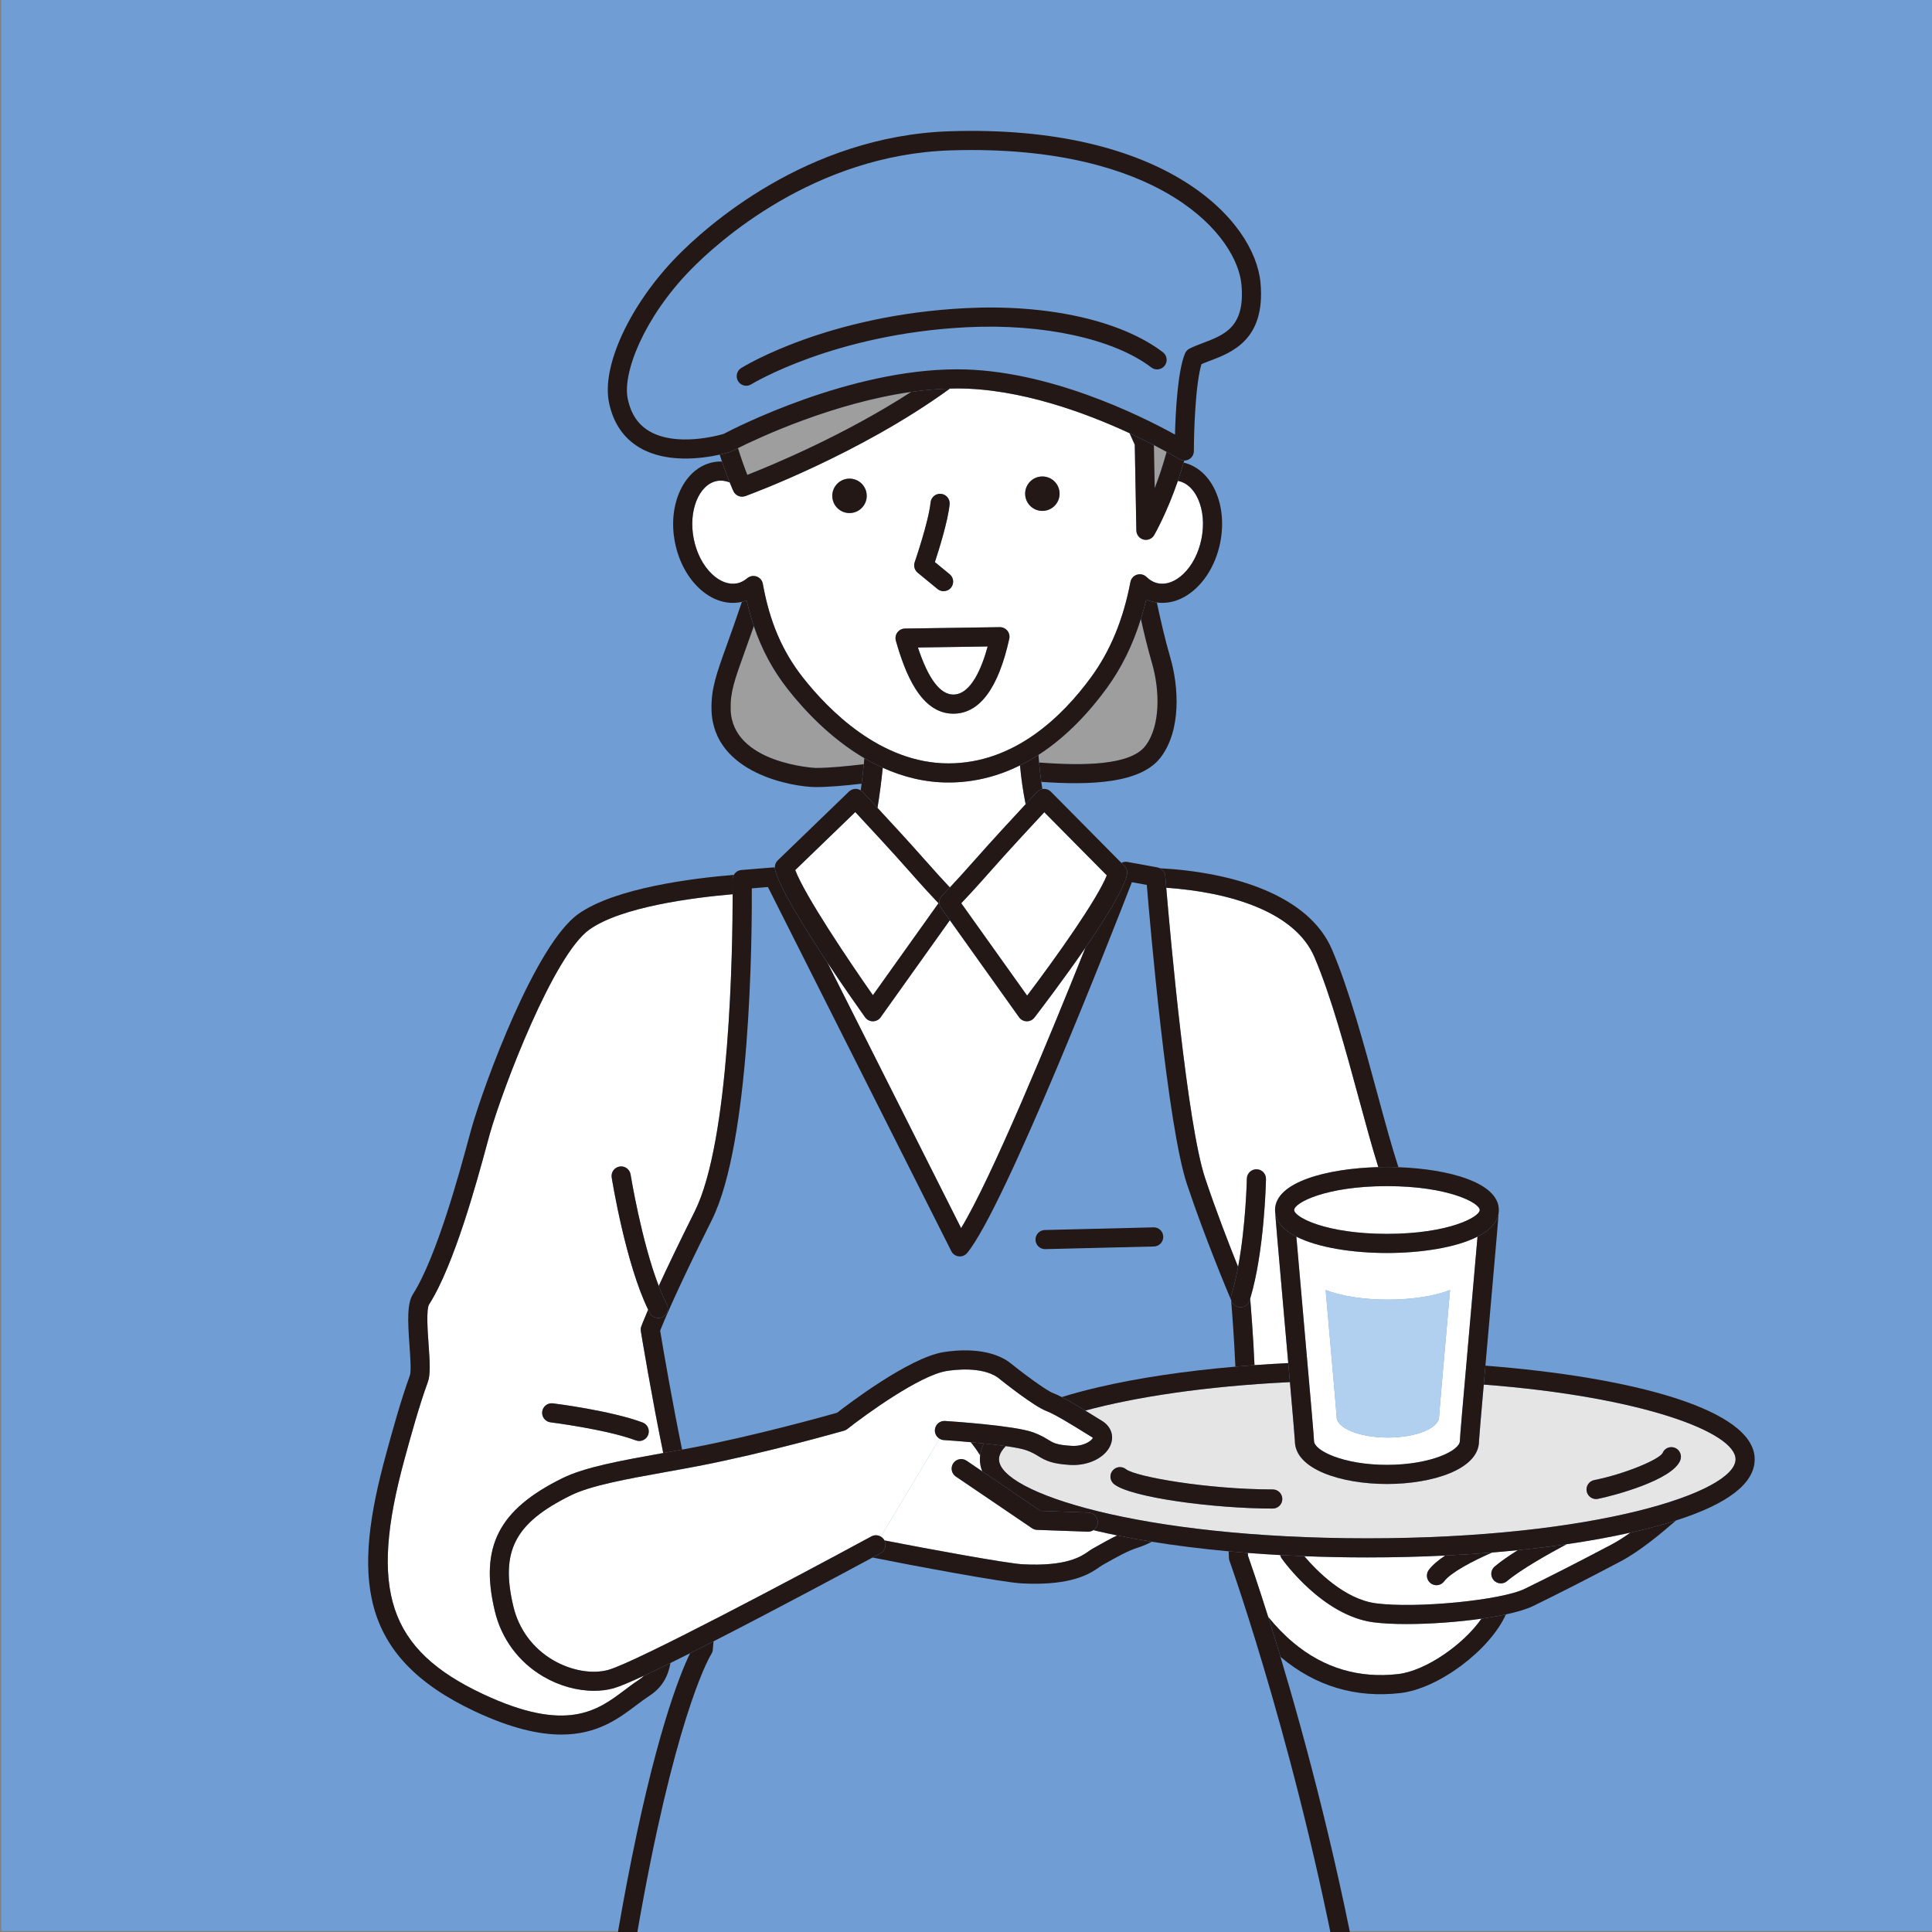 <?xml version="1.0" encoding="UTF-8"?>
<svg id="_レイヤー_1" data-name="レイヤー_1" xmlns="http://www.w3.org/2000/svg" width="640" height="640" baseProfile="tiny" version="1.2" viewBox="0 0 640 640">
  <rect x="0" y="0" width="640" height="640" fill="#808080" stroke="none"/>
  <!-- Generator: Adobe Illustrator 29.4.0, SVG Export Plug-In . SVG Version: 2.1.0 Build 152)  -->
  <rect x=".385" y="-.308" width="640" height="640" fill="#709ed4"/>
  <g>
    <path d="M379.437,247.07c5.077-6.639,4.752-18.538,2.179-27.385-1.407-4.835-2.641-9.94-3.69-14.636-2.68,8.625-6.415,16.216-11.336,22.966-5.518,7.567-13.054,15.906-22.584,22.059.059.835.124,1.674.199,2.516,14.776,1.126,30.275.962,35.233-5.52Z" fill="#9e9e9f"/>
    <path d="M260.986,228.342c-4.947-6.293-8.635-13.124-11.269-20.942-1.121,3.221-2.113,5.978-2.968,8.352-3.428,9.523-4.848,13.465-4.713,19.198.421,17.99,27.876,19.439,28.153,19.439,4.549,0,10.156-.553,15.949-1.244.065-.666.128-1.329.187-1.987-11.339-6.656-20.035-16.071-25.338-22.817Z" fill="#9e9e9f"/>
    <path d="M379.705,198.61c-.525,2.217-1.13,4.35-1.78,6.439,1.049,4.696,2.283,9.801,3.69,14.636,2.573,8.847,2.898,20.746-2.179,27.385-4.957,6.482-20.456,6.646-35.233,5.52.188,2.124.429,4.268.731,6.412,16.29,1.153,32.939.545,39.537-8.082,6.86-8.971,6.027-23.386,3.229-33.005-1.777-6.109-3.285-12.722-4.48-18.33-.282-.038-.563-.083-.844-.139-.92-.183-1.812-.462-2.672-.836Z" fill="#231815"/>
    <path d="M286.137,253.146c-5.793.691-11.4,1.244-15.949,1.244-.277,0-27.732-1.449-28.153-19.439-.134-5.733,1.285-9.675,4.713-19.198.855-2.375,1.848-5.132,2.968-8.352-.912-2.708-1.703-5.529-2.369-8.494-.52.192-1.05.34-1.586.462-1.972,5.891-3.643,10.533-4.977,14.237-3.494,9.707-5.248,14.579-5.086,21.494.498,21.279,27.331,25.628,34.489,25.628,4.47,0,9.756-.485,15.224-1.116.277-2.18.517-4.341.725-6.466Z" fill="#231815"/>
    <path d="M339.756,266.395c-.875-4.273-1.477-8.603-1.87-12.845-6.995,3.468-14.893,5.667-23.7,5.667-7.904,0-15.195-1.909-21.761-4.883-.436,4.32-1.007,8.786-1.745,13.275,4.406,4.75,10.835,11.731,15.279,16.781,3.853,4.379,6.785,7.559,8.696,9.587,1.911-2.029,4.843-5.208,8.697-9.587,4.839-5.499,12.034-13.291,16.405-17.994Z" fill="#fff"/>
    <path d="M290.68,267.609c.738-4.489,1.309-8.955,1.745-13.275-2.111-.956-4.144-2.026-6.101-3.175-.059.658-.122,1.321-.187,1.987-.208,2.125-.448,4.286-.725,6.466-.093.733-.189,1.467-.291,2.204.228.143.446.305.633.505.05.054,2.062,2.201,4.925,5.288Z" fill="#231815"/>
    <path d="M344.204,252.59c-.074-.843-.14-1.682-.199-2.516-1.954,1.261-3.997,2.424-6.119,3.476.393,4.242.995,8.572,1.87,12.845,2.251-2.423,3.755-4.028,3.798-4.074.466-.497,1.08-.819,1.742-.941-.129-.792-.249-1.585-.361-2.378-.302-2.143-.543-4.288-.731-6.412Z" fill="#231815"/>
    <path d="M425.676,439.365c-2.294-25.996-3.299-37.498-3.299-38.539,0-9.266,17.222-13.752,34.206-14.203-2.03-6.436-4.174-14.331-6.431-22.652-4.322-15.938-9.222-34.001-14.72-46.895-6.38-14.959-27.718-21.513-49.098-22.998,1.366,16.179,6.917,78.375,12.889,96.231,3.672,10.98,7.94,21.974,10.913,29.358,2.573-13.728,2.897-29.031,2.901-29.221.032-1.729,1.444-3.109,3.167-3.109.021,0,.04,0,.061,0,1.75.032,3.142,1.478,3.108,3.228-.018.981-.506,23.912-5.238,39.653.252,2.942,1.003,12.163,1.436,21.996,3.67-.266,7.401-.49,11.177-.676-.353-4.009-.718-8.153-1.072-12.172Z" fill="#fff"/>
    <path d="M420.11,535.631c2.576,3.157,5.35,6.037,8.348,8.544,10.027,8.389,21.709,11.881,34.704,10.38,9.038-1.043,21.555-9.685,27.596-18.344-7.985,1.135-17.085,1.775-24.831,1.775-4.161,0-7.93-.185-10.925-.575-16.873-2.2-29.876-20.372-30.421-21.145-.235-.333-.404-.71-.497-1.107-.002-.008-.003-.015-.004-.023-3.62-.198-7.19-.435-10.708-.706.012.315.023.62.035.905.647,1.836,3.149,9.019,6.702,20.296Z" fill="#fff"/>
    <path d="M212.436,439.386c.058-.159.664-1.813,2.273-5.541-7.42-15.178-11.886-42.597-12.077-43.783-.277-1.729.898-3.354,2.626-3.632,1.734-.273,3.354.898,3.632,2.626.04.25,3.594,22.074,9.326,36.945,2.694-5.862,6.53-13.914,11.919-24.694,11.67-23.339,12.56-87.03,12.571-105.081-13.311,1.15-36.772,4.177-47.408,11.666-11.866,8.354-28.635,52.317-33.007,67.616-.236.827-.57,2.062-.991,3.616-3.227,11.919-10.782,39.83-19.131,52.948-1.027,1.614-.509,8.85-.199,13.173.442,6.186.667,10.104-.252,12.603-2.9,7.883-6.012,19.289-7.508,24.771l-.221.809c-11.866,43.404-5.322,63.016,25.933,77.719,27.884,13.115,38.05,5.456,47.019-1.304,1.562-1.177,3.037-2.289,4.59-3.295.724-.469,1.327-.957,1.844-1.477-4.595,2.135-8.145,3.637-10.076,4.181-2.036.574-4.24.854-6.524.854-5.542,0-11.562-1.646-16.82-4.735-8.157-4.79-13.857-12.504-16.052-21.719-5.052-21.218,1.232-33.551,22.413-43.987,7.432-3.662,19.244-5.786,32.92-8.247.156-.028.317-.058.474-.086-3.84-18.635-7.189-38.937-7.421-40.353-.088-.535-.037-1.083.147-1.593ZM214.722,475.283c-.474,1.276-1.685,2.066-2.971,2.066-.367,0-.739-.064-1.103-.199-9.916-3.683-28.097-5.962-28.279-5.985-1.737-.215-2.971-1.797-2.756-3.534s1.801-2.976,3.534-2.755c.775.096,19.105,2.395,29.708,6.333,1.641.609,2.477,2.434,1.867,4.074Z" fill="#fff"/>
    <path d="M340.162,338.316c-.02,0-.039,0-.059,0-1.004-.019-1.939-.511-2.521-1.328l-22.927-32.157-22.927,32.157c-.594.834-1.555,1.329-2.579,1.329h0c-1.023,0-1.984-.494-2.579-1.327-1.226-1.717-6.637-9.333-12.535-18.224l44.345,88.062c10.073-16.582,29.263-63.079,41.192-92.894-7.433,10.805-15.362,21.154-16.899,23.149-.601.779-1.528,1.234-2.51,1.234Z" fill="#fff"/>
    <path d="M386.015,290.207c.008.102.119,1.493.32,3.872,21.38,1.484,42.718,8.039,49.098,22.998,5.498,12.894,10.397,30.957,14.72,46.895,2.257,8.321,4.401,16.216,6.431,22.652.955-.025,1.91-.041,2.86-.041,1.264,0,2.534.025,3.804.07-2.165-6.603-4.503-15.219-6.978-24.34-4.376-16.136-9.337-34.424-15.007-47.722-7.734-18.135-32.828-25.668-57.025-26.974.99.482,1.687,1.452,1.777,2.591Z" fill="#231815"/>
    <path d="M490.758,536.211c-6.042,8.659-18.558,17.302-27.596,18.344-12.995,1.501-24.677-1.991-34.704-10.38-2.998-2.508-5.772-5.388-8.348-8.544,1.237,3.927,2.602,8.347,4.061,13.215.072.061.142.125.214.185,11.415,9.551,24.707,13.528,39.504,11.821,12.662-1.462,29.642-14.208,34.957-26.056-2.474.532-5.208,1.006-8.088,1.415Z" fill="#231815"/>
    <path d="M213.374,555.07c-.518.52-1.12,1.008-1.844,1.477-1.553,1.006-3.028,2.118-4.59,3.295-8.969,6.76-19.134,14.419-47.019,1.304-31.255-14.703-37.799-34.314-25.933-77.719l.221-.809c1.496-5.481,4.607-16.888,7.508-24.771.919-2.498.694-6.417.252-12.603-.31-4.323-.828-11.559.199-13.173,8.349-13.118,15.904-41.029,19.131-52.948.421-1.555.755-2.789.991-3.616,4.372-15.299,21.141-59.261,33.007-67.616,10.637-7.489,34.098-10.516,47.408-11.666.002-2.969-.02-4.705-.022-4.822-.008-.577.147-1.118.412-1.59-13.712,1.126-39.261,4.315-51.447,12.895-14.296,10.066-31.227,56.268-35.452,71.057-.242.847-.584,2.109-1.015,3.702-2.88,10.638-10.53,38.897-18.359,51.201-2.002,3.145-1.765,8.784-1.175,17.027.261,3.637.617,8.617.122,9.962-2.995,8.14-6.155,19.724-7.674,25.29l-.22.807c-10.941,40.021-9.646,66.78,29.348,85.124,12.018,5.653,21.31,7.718,28.731,7.718,11.934,0,19.027-5.343,24.8-9.694,1.47-1.107,2.858-2.153,4.223-3.038,4.537-2.94,6.344-6.684,7.136-10.989-3.185,1.565-6.13,2.981-8.739,4.193Z" fill="#231815"/>
    <path d="M407.279,517.018c-.107-.301-.17-.615-.184-.935-.008-.178-.041-.965-.082-2.19-8.949-.821-17.486-1.882-25.469-3.173-1.272.693-2.766,1.351-4.551,1.927-3.527,1.139-6.881,3.034-11.957,5.902-.236.134-.498.325-.811.546-2.647,1.86-7.887,5.543-21.393,5.543-1.397,0-2.883-.04-4.463-.125-6.361-.341-36.658-6.009-49.335-8.564-7.969,4.298-31.871,17.135-52.666,27.763-.123,1.61-.228,2.642-.249,2.843-.054.511-.23,1.001-.515,1.428-.092.142-10.396,16.543-22.241,79.677-3.221,17.168-6.758,38.952-10.329,66.241h247.215c-1.438-9.272-2.934-18.402-4.492-27.326-14.265-81.696-38.238-148.889-38.479-149.558Z" fill="#709ed4"/>
    <path d="M409.236,452.72c-.374-8.508-.994-17.04-1.424-22.053-1.308-3.086-8.709-20.734-14.601-38.348-6.479-19.373-12.181-85.383-13.318-99.18l-4.942-.899c-6.434,16.58-42.015,107.497-54.54,122.805-.679.831-1.732,1.262-2.799,1.144-1.066-.118-2.001-.767-2.484-1.725l-60.741-120.622-5.34.435c.078,15.364-.324,84.024-13.244,109.863-11.683,23.366-16.042,33.921-17.122,36.658,1.471,8.887,4.309,25.013,7.268,39.396,1.276-.235,2.551-.47,3.834-.715,20.408-3.904,43.542-10.362,47.503-11.482,3.534-2.751,23.805-18.209,35.202-20.079,4.125-.678,14.484-1.726,21.569,3.123.067.046.133.095.197.146,4.333,3.487,12.146,9.374,14.668,10.328.807.305,1.757.745,2.81,1.284,3.632-1.129,7.616-2.205,11.97-3.226,13.133-3.079,28.64-5.391,45.533-6.853ZM346.113,407.455l35.984-.878c1.736-.088,3.202,1.341,3.245,3.091s-1.341,3.202-3.091,3.245l-35.984.878c-.026,0-.053,0-.079,0-1.714,0-3.124-1.368-3.166-3.092-.043-1.75,1.341-3.202,3.091-3.245Z" fill="#709ed4"/>
    <path d="M242.705,296.226c-.011,18.05-.901,81.741-12.571,105.081-5.39,10.78-9.226,18.832-11.919,24.694.837,2.172,1.72,4.198,2.646,5.985.806,1.554.199,3.466-1.355,4.271-.466.241-.965.356-1.456.356-1.146,0-2.252-.624-2.816-1.712-.178-.343-.352-.7-.526-1.057-1.608,3.728-2.215,5.382-2.273,5.541-.185.51-.235,1.058-.147,1.593.233,1.416,3.582,21.718,7.421,40.353,2.057-.37,4.142-.75,6.24-1.137-2.959-14.383-5.797-30.509-7.268-39.396,1.08-2.737,5.438-13.292,17.122-36.658,12.919-25.839,13.321-94.499,13.244-109.863l5.34-.435,60.741,120.622c.483.958,1.417,1.606,2.484,1.725,1.067.118,2.12-.312,2.799-1.144,12.525-15.309,48.106-106.226,54.54-122.805l4.942.899c1.138,13.797,6.84,79.807,13.318,99.18,5.892,17.613,13.293,35.262,14.601,38.348.43,5.013,1.05,13.545,1.424,22.053,2.092-.181,4.202-.351,6.335-.506-.433-9.833-1.185-19.054-1.436-21.996-.062.205-.121.414-.184.616-.423,1.357-1.674,2.228-3.024,2.228-.312,0-.63-.047-.943-.145-1.671-.521-2.604-2.297-2.083-3.968.89-2.857,1.626-6.025,2.236-9.282-2.973-7.383-7.241-18.378-10.913-29.358-5.972-17.856-11.523-80.052-12.889-96.231-.201-2.379-.312-3.77-.32-3.872-.09-1.139-.786-2.109-1.777-2.591-.255-.124-.525-.224-.815-.277l-9.916-1.803c-.716-.132-1.425-.004-2.033.314l1.014,1.025c.767.774,1.082,1.888.834,2.949-1.136,4.868-7.254,14.663-13.751,24.109-11.929,29.815-31.119,76.312-41.192,92.894l-44.345-88.062c-7.567-11.406-15.936-24.91-17.297-30.742-.05-.214-.059-.429-.064-.643-.221-.03-.445-.045-.673-.027l-10.405.848c-1.087.089-1.999.723-2.499,1.615-.265.472-.42,1.013-.412,1.59.002.116.024,1.852.022,4.822Z" fill="#231815"/>
    <path d="M420.11,535.631c-3.554-11.277-6.055-18.46-6.702-20.296-.012-.285-.023-.59-.035-.905-2.141-.166-4.261-.344-6.36-.537.041,1.225.075,2.012.082,2.19.014.319.076.634.184.935.24.669,24.214,67.861,38.479,149.558,1.558,8.924,3.055,18.054,4.492,27.326h6.414c-1.49-9.645-3.043-19.141-4.662-28.416-8.177-46.83-19.527-88.933-27.831-116.639-1.459-4.868-2.823-9.288-4.061-13.215Z" fill="#231815"/>
    <path d="M235.605,547.983c.285-.427.461-.917.515-1.428.021-.201.126-1.233.249-2.843-2.65,1.355-5.251,2.674-7.76,3.934-3.485,7.16-11.805,27.884-21.135,77.047-3.374,17.778-7.089,40.52-10.828,69.207h6.389c3.57-27.289,7.107-49.073,10.329-66.241,11.846-63.134,22.149-79.535,22.241-79.677Z" fill="#231815"/>
    <path d="M379.599,178.833c-.262,0-.526-.033-.789-.1-1.38-.355-2.354-1.586-2.379-3.011l-.524-28.41c-.305-.694-.891-2.011-1.723-3.812-14.417-6.681-36.262-14.819-57.126-14.819-.793,0-1.589.022-2.385.042-29.789,21.681-66.132,35.021-67.768,35.615-.356.129-.722.191-1.082.191-1.206,0-2.351-.692-2.88-1.847-.126-.275-.58-1.283-1.229-2.883-1.449-.561-2.898-.733-4.267-.459-5.97,1.189-9.469,9.954-7.64,19.139.94,4.722,3.084,8.87,6.037,11.68,2.653,2.526,5.62,3.616,8.351,3.072,1.146-.228,2.275-.801,3.357-1.705.579-.483,1.3-.736,2.031-.736.364,0,.731.062,1.084.191,1.062.386,1.837,1.309,2.035,2.42,2.23,12.491,6.445,22.349,13.265,31.023,8.354,10.626,25.727,28.454,48.218,28.454,21.843,0,37.768-15.552,47.282-28.598,6.362-8.725,10.614-19.021,12.998-31.478.218-1.141,1.043-2.071,2.15-2.424,1.104-.352,2.318-.072,3.156.733,1.18,1.132,2.473,1.845,3.842,2.117,2.733.544,5.699-.546,8.353-3.072,2.953-2.81,5.097-6.958,6.036-11.679.94-4.722.55-9.375-1.102-13.102-1.483-3.349-3.805-5.494-6.537-6.038-.06-.012-.123-.012-.183-.023-3.593,10.44-7.509,17.36-7.834,17.926-.575,1-1.634,1.59-2.748,1.59ZM334.334,211.605c-3.634,16.465-9.869,24.813-18.533,24.813-10.915,0-16.09-13.793-19.034-24.168-.269-.948-.082-1.966.507-2.757.588-.79,1.51-1.262,2.495-1.276l31.423-.463c.959-.018,1.891.415,2.503,1.166s.848,1.74.639,2.686ZM345.297,157.837c3.149,0,5.702,2.553,5.702,5.702s-2.553,5.702-5.702,5.702-5.702-2.553-5.702-5.702,2.553-5.702,5.702-5.702ZM311.74,163.595c1.741.174,3.012,1.727,2.838,3.469-.548,5.482-3.501,14.94-4.879,19.141l4.891,4.018c1.353,1.111,1.548,3.108.438,4.46-.626.763-1.535,1.158-2.451,1.158-.708,0-1.42-.236-2.009-.72l-6.578-5.403c-1.024-.841-1.417-2.23-.984-3.482.046-.134,4.636-13.489,5.267-19.801.174-1.741,1.726-3.017,3.469-2.838ZM281.409,158.553c3.149,0,5.702,2.553,5.702,5.702s-2.553,5.702-5.702,5.702-5.702-2.553-5.702-5.702,2.553-5.702,5.702-5.702Z" fill="#fff"/>
    <path d="M304.078,214.492c3.414,10.349,7.35,15.588,11.723,15.588,5.81,0,9.405-8.738,11.378-15.929l-23.102.341Z" fill="#fff"/>
    <path d="M249.716,207.4c2.634,7.818,6.322,14.649,11.269,20.942,5.303,6.745,13.999,16.16,25.338,22.817,1.957,1.149,3.99,2.219,6.101,3.175,6.566,2.974,13.857,4.883,21.761,4.883,8.807,0,16.706-2.198,23.7-5.667,2.122-1.052,4.165-2.215,6.119-3.476,9.53-6.152,17.066-14.491,22.584-22.059,4.922-6.75,8.656-14.341,11.336-22.966.649-2.09,1.255-4.223,1.78-6.439.86.374,1.752.653,2.672.836.281.056.562.101.844.139,4.545.614,9.171-1.082,13.116-4.836,3.89-3.703,6.689-9.042,7.883-15.033s.652-11.996-1.523-16.906c-2.261-5.105-6.014-8.48-10.599-9.571-.612,2.133-1.258,4.164-1.916,6.077.061.01.123.011.183.023,2.732.544,5.054,2.688,6.537,6.038,1.651,3.727,2.042,8.38,1.102,13.102-.939,4.721-3.083,8.869-6.036,11.679-2.653,2.526-5.619,3.617-8.353,3.072-1.369-.272-2.662-.985-3.842-2.117-.838-.806-2.053-1.085-3.156-.733-1.107.353-1.933,1.283-2.15,2.424-2.384,12.456-6.636,22.752-12.998,31.478-9.514,13.046-25.438,28.598-47.282,28.598-22.491,0-39.864-17.828-48.218-28.454-6.82-8.675-11.035-18.533-13.265-31.023-.198-1.112-.974-2.034-2.035-2.42-.353-.129-.72-.191-1.084-.191-.731,0-1.453.253-2.031.736-1.083.903-2.211,1.477-3.357,1.705-2.731.543-5.698-.546-8.351-3.072-2.953-2.81-5.097-6.958-6.037-11.68-1.829-9.185,1.669-17.95,7.64-19.139,1.368-.273,2.818-.102,4.267.459-.683-1.688-1.583-4.042-2.553-6.923-.988-.026-1.975.053-2.951.248-9.5,1.892-15.161,13.821-12.617,26.592,1.193,5.992,3.992,11.33,7.883,15.033,4.19,3.987,9.151,5.653,13.958,4.697.11-.022.219-.054.329-.079.536-.122,1.066-.27,1.586-.462.667,2.964,1.457,5.786,2.369,8.494Z" fill="#231815"/>
    <path d="M281.409,169.957c3.149,0,5.702-2.553,5.702-5.702s-2.553-5.702-5.702-5.702-5.702,2.553-5.702,5.702,2.553,5.702,5.702,5.702Z" fill="#231815"/>
    <path d="M345.297,169.242c3.149,0,5.702-2.553,5.702-5.702s-2.553-5.702-5.702-5.702-5.702,2.553-5.702,5.702,2.553,5.702,5.702,5.702Z" fill="#231815"/>
    <path d="M303.004,186.234c-.432,1.252-.04,2.642.984,3.482l6.578,5.403c.589.484,1.301.72,2.009.72.916,0,1.824-.395,2.451-1.158,1.111-1.352.915-3.349-.438-4.46l-4.891-4.018c1.378-4.201,4.331-13.658,4.879-19.141.174-1.742-1.097-3.294-2.838-3.469-1.743-.179-3.294,1.097-3.469,2.838-.631,6.312-5.22,19.667-5.267,19.801Z" fill="#231815"/>
    <path d="M331.192,207.754l-31.423.463c-.985.014-1.907.486-2.495,1.276-.588.791-.775,1.809-.507,2.757,2.944,10.375,8.119,24.168,19.034,24.168,8.664,0,14.899-8.348,18.533-24.813.209-.946-.026-1.936-.639-2.686s-1.544-1.183-2.503-1.166ZM315.801,230.081c-4.374,0-8.31-5.239-11.723-15.588l23.102-.341c-1.974,7.191-5.568,15.929-11.378,15.929Z" fill="#231815"/>
    <path d="M382.511,161.7c1.343-3.469,2.732-7.539,3.941-12.01-1.185-.651-2.586-1.404-4.203-2.24l.262,14.251Z" fill="#9e9e9f"/>
    <path d="M386.452,149.69c-1.209,4.471-2.598,8.541-3.941,12.01l-.262-14.251c-2.304-1.191-5.018-2.537-8.065-3.949.831,1.8,1.417,3.118,1.723,3.812l.524,28.41c.025,1.424.999,2.656,2.379,3.011.263.067.527.1.789.1,1.114,0,2.173-.59,2.748-1.59.325-.566,4.242-7.486,7.834-17.926.658-1.913,1.304-3.945,1.916-6.077.065-.226.132-.447.196-.676-.569-.004-1.136-.16-1.638-.469-.074-.046-1.584-.965-4.203-2.405Z" fill="#231815"/>
    <path d="M301.201,288.577c-5.438-6.178-13.903-15.308-17.875-19.57l-19.895,19.216c3.243,8.515,17.719,30.016,25.728,41.45l21.719-30.463c-1.879-1.974-5.144-5.481-9.678-10.633Z" fill="#fff"/>
    <path d="M274.034,318.765c5.898,8.891,11.31,16.508,12.535,18.224.595.833,1.556,1.327,2.579,1.327h0c1.024,0,1.985-.495,2.579-1.329l22.927-32.157-2.916-4.09c-.899-1.26-.755-2.985.339-4.08.018-.019.911-.916,2.577-2.684-1.911-2.029-4.843-5.208-8.696-9.587-4.444-5.05-10.872-12.031-15.279-16.781-2.863-3.087-4.875-5.234-4.925-5.288-.188-.2-.405-.362-.633-.505-.478-.3-1.026-.481-1.6-.495-.84-.01-1.669.299-2.28.889l-23.62,22.814c-.644.622-.97,1.48-.948,2.356.005.214.014.43.064.643,1.361,5.833,9.73,19.336,17.297,30.742ZM289.159,329.673c-8.009-11.434-22.485-32.935-25.728-41.45l19.895-19.216c3.972,4.262,12.438,13.392,17.875,19.57,4.534,5.152,7.798,8.66,9.678,10.633l-21.719,30.463Z" fill="#231815"/>
    <path d="M328.109,288.577c-4.534,5.152-7.799,8.659-9.678,10.633l21.818,30.602c10.082-13.317,23.344-32.116,26.385-39.841l-20.701-20.911c-3.992,4.285-12.41,13.365-17.824,19.517Z" fill="#fff"/>
    <path d="M339.756,266.395c-4.371,4.704-11.566,12.496-16.405,17.994-3.854,4.379-6.786,7.559-8.697,9.587-1.666,1.768-2.558,2.665-2.577,2.684-1.094,1.095-1.238,2.82-.339,4.08l2.916,4.09,22.927,32.157c.582.817,1.518,1.31,2.521,1.328.02,0,.039,0,.059,0,.981,0,1.909-.455,2.51-1.234,1.537-1.995,9.466-12.343,16.899-23.149,6.498-9.446,12.616-19.24,13.751-24.109.248-1.061-.067-2.175-.834-2.949l-1.014-1.025-23.355-23.592c-.605-.612-1.413-.929-2.295-.939-.179.003-.354.029-.528.061-.662.122-1.275.443-1.742.941-.043.047-1.547,1.652-3.798,4.074ZM366.635,289.971c-3.041,7.725-16.303,26.524-26.385,39.841l-21.818-30.602c1.879-1.974,5.144-5.481,9.678-10.633,5.414-6.152,13.832-15.232,17.824-19.517l20.701,20.911Z" fill="#231815"/>
    <path d="M179.613,467.631c-.215,1.737,1.019,3.319,2.756,3.534.182.023,18.363,2.303,28.279,5.985.364.135.736.199,1.103.199,1.287,0,2.497-.79,2.971-2.066.609-1.641-.227-3.465-1.867-4.074-10.603-3.938-28.932-6.237-29.708-6.333-1.733-.221-3.319,1.018-3.534,2.755Z" fill="#231815"/>
    <path d="M205.257,386.43c-1.728.278-2.903,1.903-2.626,3.632.191,1.186,4.657,28.605,12.077,43.783.174.357.349.714.526,1.057.564,1.088,1.67,1.712,2.816,1.712.491,0,.99-.115,1.456-.356,1.554-.806,2.161-2.718,1.355-4.271-.926-1.787-1.809-3.812-2.646-5.985-5.732-14.871-9.285-36.694-9.326-36.945-.278-1.728-1.897-2.899-3.632-2.626Z" fill="#231815"/>
    <path d="M416.265,387.338c-.021,0-.04,0-.061,0-1.723,0-3.135,1.38-3.167,3.109-.004.189-.327,15.493-2.901,29.221-.61,3.257-1.346,6.426-2.236,9.282-.521,1.671.412,3.447,2.083,3.968.313.098.631.145.943.145,1.351,0,2.602-.87,3.024-2.228.063-.202.122-.411.184-.616,4.732-15.741,5.22-38.671,5.238-39.653.033-1.75-1.358-3.195-3.108-3.228Z" fill="#231815"/>
    <path d="M455.823,531.126c13.363,1.741,41.46-1,49.276-4.813,8.617-4.203,17.485-8.729,28.753-14.676,2.03-1.071,4.142-2.431,6.255-3.939-6.53,1.465-13.603,2.75-21.125,3.839-5.683,3.035-15.205,8.354-19.755,12.226-.596.508-1.326.756-2.052.756-.897,0-1.788-.379-2.415-1.115-1.135-1.333-.974-3.333.359-4.467,1.978-1.683,4.719-3.566,7.675-5.423-2.796.283-5.632.542-8.51.776-6.253,2.714-13.669,6.577-15.907,9.561-.623.83-1.574,1.268-2.537,1.268-.662,0-1.329-.206-1.899-.634-1.4-1.05-1.684-3.036-.634-4.437,1.216-1.621,3.16-3.233,5.426-4.752-8.401.408-17.033.623-25.806.623-7.063,0-14.03-.144-20.865-.41,4.125,4.86,13.323,14.256,23.76,15.617Z" fill="#fff"/>
    <path d="M542.154,507.241c-.669.157-1.366.304-2.046.457-2.113,1.507-4.225,2.867-6.255,3.939-11.268,5.946-20.136,10.473-28.753,14.676-7.816,3.813-35.913,6.555-49.276,4.813-10.437-1.361-19.635-10.757-23.76-15.617-2.684-.104-5.346-.229-7.983-.373.002.008.003.015.004.023.093.397.262.774.497,1.107.545.772,13.548,18.944,30.421,21.145,2.995.391,6.764.575,10.925.575,7.746,0,16.846-.64,24.831-1.775,2.88-.409,5.614-.883,8.088-1.415,3.742-.804,6.888-1.741,9.033-2.786,8.679-4.234,17.603-8.788,28.933-14.768,6.274-3.312,12.951-8.835,18.396-13.566-3.915,1.253-8.265,2.442-13.054,3.565Z" fill="#231815"/>
    <path d="M346.188,413.792c.026,0,.053,0,.079,0l35.984-.878c1.75-.043,3.134-1.495,3.091-3.245s-1.509-3.179-3.245-3.091l-35.984.878c-1.75.043-3.134,1.495-3.091,3.245.042,1.724,1.452,3.092,3.166,3.092Z" fill="#231815"/>
    <path d="M244.458,148.436c1.175,3.791,2.306,6.846,3.105,8.866,8.055-3.157,31.986-13.06,54.272-27.472-25.786,3.661-50.272,15.079-57.377,18.606Z" fill="#9e9e9f"/>
    <path d="M241.714,159.799c.648,1.601,1.102,2.608,1.229,2.883.53,1.155,1.674,1.847,2.88,1.847.36,0,.726-.062,1.082-.191,1.636-.594,37.979-13.935,67.768-35.615-4.267.109-8.568.5-12.838,1.107-22.286,14.412-46.217,24.315-54.272,27.472-.799-2.02-1.93-5.076-3.105-8.866-1.286.638-2.017,1.024-2.069,1.052-.17.091-.348.166-.532.225-.186.059-1.457.455-3.438.894.25.789.498,1.545.742,2.27.97,2.882,1.87,5.235,2.553,6.923Z" fill="#231815"/>
    <path d="M239.683,143.749c3.932-2.068,41.659-21.406,77.375-21.406,29.89,0,60.591,15.218,72.171,21.612.198-7.645.894-20.979,3.315-26.861.292-.707.829-1.285,1.514-1.627,1.375-.688,2.86-1.251,4.434-1.848,7.216-2.737,14.032-5.322,12.755-19.367-.7-7.703-6.953-19.348-22.401-28.934-11.713-7.268-32.644-15.619-66.938-15.619-2.276,0-4.606.037-7.002.113-45.506,1.449-77.456,30.681-86.164,39.606-15.305,15.686-22.593,34.008-20.797,42.66,1.045,5.035,3.397,8.56,7.192,10.777,8.875,5.186,22.536,1.482,24.546.894ZM385.825,121.125c-1.061,1.394-3.05,1.659-4.441.598-12.414-9.468-35.793-14.575-61.015-13.325-44.062,2.182-71.223,18.738-71.492,18.905-.52.323-1.098.477-1.668.477-1.059,0-2.094-.53-2.694-1.496-.923-1.485-.47-3.438,1.014-4.362,1.151-.717,28.715-17.586,74.527-19.854,27.056-1.342,51.418,4.125,65.172,14.616,1.392,1.062,1.659,3.05.598,4.441Z" fill="#709ed4"/>
    <path d="M241.857,149.712c.184-.059.362-.134.532-.225.051-.027.783-.414,2.069-1.052,7.105-3.527,31.591-14.945,57.377-18.606,4.27-.606,8.571-.998,12.838-1.107.796-.02,1.592-.042,2.385-.042,20.865,0,42.709,8.138,57.126,14.819,3.047,1.412,5.761,2.758,8.065,3.949,1.617.836,3.019,1.589,4.203,2.24,2.62,1.44,4.13,2.359,4.203,2.405.502.309,1.068.465,1.638.469.009,0,.018.002.026.002.531,0,1.063-.133,1.544-.402,1.003-.56,1.625-1.618,1.625-2.767,0-5.98.466-22.083,2.523-28.777.836-.358,1.764-.71,2.727-1.075,7.38-2.799,18.532-7.029,16.82-25.867-1.874-20.616-31.444-52.463-102.855-50.201-47.874,1.524-81.372,32.161-90.498,41.515-15.532,15.918-24.98,36.263-22.467,48.375,1.411,6.797,4.843,11.831,10.201,14.961,8.899,5.2,20.715,3.555,26.48,2.278,1.981-.439,3.252-.835,3.438-.894ZM207.944,132.079c-1.796-8.652,5.492-26.975,20.797-42.66,8.708-8.925,40.658-38.157,86.164-39.606,2.396-.076,4.726-.113,7.002-.113,34.294,0,55.225,8.352,66.938,15.619,15.448,9.586,21.701,21.231,22.401,28.934,1.277,14.044-5.539,16.63-12.755,19.367-1.573.597-3.059,1.16-4.434,1.848-.685.342-1.222.92-1.514,1.627-2.422,5.882-3.117,19.216-3.315,26.861-11.58-6.395-42.281-21.612-72.171-21.612-35.716,0-73.443,19.337-77.375,21.406-2.01.588-15.671,4.292-24.546-.894-3.795-2.217-6.147-5.742-7.192-10.777Z" fill="#231815"/>
    <path d="M385.228,116.683c-13.754-10.492-38.116-15.958-65.172-14.616-45.812,2.268-73.376,19.137-74.527,19.854-1.484.925-1.938,2.877-1.014,4.362.6.965,1.635,1.496,2.694,1.496.571,0,1.148-.154,1.668-.477.27-.167,27.431-16.724,71.492-18.905,25.222-1.25,48.601,3.857,61.015,13.325,1.392,1.062,3.381.796,4.441-.598,1.062-1.392.794-3.38-.598-4.441Z" fill="#231815"/>
    <path d="M495.121,518.937c-1.333,1.134-1.494,3.134-.359,4.467.627.736,1.518,1.115,2.415,1.115.726,0,1.456-.248,2.052-.756,4.55-3.872,14.071-9.19,19.755-12.226-5.199.753-10.606,1.413-16.187,1.977-2.956,1.857-5.697,3.74-7.675,5.423Z" fill="#231815"/>
    <path d="M473.309,520.049c-1.05,1.4-.767,3.387.634,4.437.57.428,1.237.634,1.899.634.963,0,1.914-.438,2.537-1.268,2.238-2.984,9.654-6.847,15.907-9.561-5.073.412-10.264.749-15.552,1.006-2.265,1.519-4.21,3.131-5.426,4.752Z" fill="#231815"/>
    <path d="M321.571,477.742c-3.604-.326-6.872-.569-8.922-.701-.523-.033-.999-.203-1.419-.456l-19.439,32.442c.472.282.883.68,1.164,1.199.01.019.014.039.024.058,13.574,2.667,40.569,7.624,45.731,7.901,14.66.781,19.532-2.633,21.871-4.275.456-.321.888-.624,1.335-.878,3.114-1.759,5.708-3.22,8.177-4.402-2.179-.446-4.324-.905-6.39-1.389-.508-.119-1.003-.24-1.502-.361-.498.325-1.092.513-1.727.513-.038,0-.076,0-.115-.002l-16.825-.602c-.596-.021-1.173-.21-1.666-.545l-25.238-17.125c-1.448-.982-1.826-2.953-.843-4.401.982-1.448,2.953-1.826,4.401-.843l5.195,3.525c-.517-1.298-.786-2.628-.786-3.994,0-.448.037-.891.093-1.331-.115-.134-.22-.276-.312-.429-.567-.938-1.545-2.354-2.809-3.906Z" fill="#fff"/>
    <path d="M360.581,513.91c-2.339,1.643-7.211,5.057-21.871,4.275-5.163-.277-32.157-5.234-45.731-7.901.789,1.529.218,3.414-1.302,4.238-.294.159-1.212.656-2.642,1.427,12.677,2.556,42.974,8.223,49.335,8.564,1.58.085,3.065.125,4.463.125,13.506,0,18.745-3.683,21.393-5.543.312-.221.574-.412.811-.546,5.076-2.868,8.43-4.764,11.957-5.902,1.785-.576,3.279-1.234,4.551-1.927-3.962-.641-7.782-1.339-11.452-2.09-2.468,1.182-5.063,2.643-8.177,4.402-.447.254-.879.557-1.335.878Z" fill="#231815"/>
    <path d="M321.571,477.742c1.264,1.552,2.242,2.968,2.809,3.906.092.153.197.295.312.429.169-1.336.586-2.64,1.266-3.909-1.479-.154-2.959-.296-4.387-.426Z" fill="#231815"/>
    <path d="M489.937,477.392c0,9.308-15.34,14.2-30.493,14.2s-30.494-4.893-30.494-14.244c-.027-.867-.741-9.152-1.647-19.501-28.372,1.385-51.378,4.991-67.785,9.427,1.089.665,2.19,1.345,3.288,2.027.906.563,1.663,1.033,2.188,1.349,2.812,1.689,4.003,4.536,3.109,7.431-1.383,4.477-7.238,7.558-13.571,7.2-5.993-.351-8.1-1.394-10.63-2.944-1.05-.644-2.042-1.251-3.873-1.907-1.376-.493-3.87-.962-6.842-1.387-1.484,1.499-2.248,2.968-2.248,4.367,0,10.93,46.41,26.174,121.992,26.174s121.992-15.244,121.992-26.174c0-8.922-30.931-20.718-83.408-24.751-.873,9.975-1.55,17.863-1.577,18.735ZM421.613,499.731c-19.23,0-46.972-3.611-52.578-8.097-1.367-1.094-1.589-3.088-.495-4.454,1.094-1.367,3.088-1.589,4.454-.495,3.159,2.527,27.19,6.708,48.619,6.708,1.75,0,3.169,1.419,3.169,3.169s-1.419,3.169-3.169,3.169ZM550.735,481.379c.629-1.633,2.444-2.41,4.078-1.783,1.634.629,2.432,2.5,1.804,4.134-2.536,6.594-22.158,11.763-27.274,12.786-.209.042-.419.062-.624.062-1.48,0-2.804-1.042-3.104-2.549-.344-1.716.77-3.386,2.486-3.729,10.152-2.03,21.358-6.748,22.635-8.922Z" fill="#e5e5e6"/>
    <path d="M492.063,452.395c-.189,2.146-.373,4.246-.549,6.261,52.476,4.033,83.408,15.828,83.408,24.751,0,10.93-46.41,26.174-121.992,26.174s-121.992-15.244-121.992-26.174c0-1.398.765-2.868,2.248-4.367-2.228-.318-4.723-.612-7.227-.873-.68,1.269-1.098,2.572-1.266,3.909-.056.44-.093.883-.093,1.331,0,1.366.269,2.696.786,3.994l19.287,13.087,15.914.569c1.749.062,3.116,1.531,3.054,3.28-.039,1.071-.604,1.998-1.438,2.542.499.121.993.242,1.502.361,2.066.484,4.211.943,6.39,1.389,3.669.751,7.49,1.449,11.452,2.09,7.982,1.291,16.52,2.352,25.469,3.173,2.098.192,4.218.371,6.36.537,3.518.272,7.087.508,10.708.706,2.637.144,5.299.269,7.983.373,6.835.266,13.802.41,20.865.41,8.773,0,17.405-.214,25.806-.623,5.288-.257,10.478-.594,15.552-1.006,2.878-.234,5.714-.494,8.51-.776,5.581-.564,10.988-1.224,16.187-1.977,7.521-1.089,14.595-2.373,21.125-3.839.681-.153,1.378-.3,2.046-.457,4.789-1.123,9.139-2.312,13.054-3.565,17.299-5.537,26.051-12.334,26.051-20.269,0-16.674-41.224-27.284-89.196-31.012Z" fill="#231815"/>
    <path d="M427.302,457.846c-.178-2.037-.364-4.152-.554-6.309-3.776.186-7.507.41-11.177.676-2.133.155-4.243.325-6.335.506-16.893,1.462-32.4,3.775-45.533,6.853-4.354,1.021-8.338,2.097-11.97,3.226,2.245,1.148,4.964,2.752,7.784,4.474,16.407-4.435,39.414-8.041,67.785-9.427Z" fill="#231815"/>
    <path d="M435.287,477.348c0,3.147,9.635,7.906,24.156,7.906s24.155-4.759,24.155-7.906c0-1.041,1.005-12.543,3.299-38.539.916-10.384,1.905-21.599,2.554-29.156-7.201,3.683-18.869,5.419-30.008,5.419s-22.808-1.736-30.009-5.419c.649,7.547,1.639,18.768,2.555,29.157,2.293,25.996,3.298,37.498,3.298,38.539ZM459.743,430.512c8.307,0,15.725-1.243,20.609-3.191-1.056,12.323-3.639,41.012-3.639,42.01,0,3.799-7.597,6.878-16.969,6.878s-16.969-3.079-16.969-6.878c0-.998-2.583-29.688-3.639-42.01,4.884,1.948,12.301,3.191,20.609,3.191Z" fill="#fff"/>
    <path d="M489.451,409.652c-.649,7.557-1.638,18.772-2.554,29.156-2.294,25.996-3.299,37.498-3.299,38.539,0,3.147-9.634,7.906-24.155,7.906s-24.156-4.759-24.156-7.906c0-1.041-1.005-12.543-3.298-38.539-.917-10.389-1.906-21.609-2.555-29.157-4.339-2.219-7.057-5.146-7.057-8.826,0,1.041,1.005,12.543,3.299,38.539.354,4.02.72,8.163,1.072,12.172.19,2.156.375,4.272.554,6.309.906,10.35,1.62,18.634,1.647,19.501,0,9.352,15.341,14.244,30.494,14.244s30.493-4.893,30.493-14.2c.027-.872.704-8.76,1.577-18.735.176-2.016.361-4.116.549-6.261.376-4.273.768-8.724,1.148-13.03,2.293-25.996,3.298-37.498,3.298-38.539,0,3.68-2.718,6.606-7.057,8.826Z" fill="#231815"/>
    <path d="M459.443,392.92c-20.273,0-30.729,5.542-30.729,7.906s10.455,7.907,30.729,7.907,30.728-5.543,30.728-7.907-10.454-7.906-30.728-7.906Z" fill="#fff"/>
    <path d="M459.443,386.582c-.951,0-1.905.015-2.86.041-16.984.452-34.206,4.937-34.206,14.203,0,3.68,2.718,6.606,7.057,8.826,7.201,3.683,18.87,5.419,30.009,5.419s22.807-1.736,30.008-5.419c4.34-2.22,7.057-5.146,7.057-8.826,0-9.094-16.59-13.584-33.261-14.174-1.27-.045-2.54-.07-3.804-.07ZM490.171,400.826c0,2.364-10.454,7.907-30.728,7.907s-30.729-5.543-30.729-7.907,10.455-7.906,30.729-7.906,30.728,5.542,30.728,7.906Z" fill="#231815"/>
    <path d="M442.774,469.332c0,3.799,7.597,6.878,16.969,6.878s16.969-3.079,16.969-6.878c0-.998,2.583-29.688,3.639-42.01-4.884,1.948-12.301,3.191-20.609,3.191s-15.725-1.243-20.609-3.191c1.056,12.323,3.639,41.012,3.639,42.01Z" fill="#b1d0ef"/>
    <path d="M421.613,493.394c-21.429,0-45.46-4.181-48.619-6.708-1.366-1.094-3.36-.872-4.454.495-1.094,1.366-.872,3.36.495,4.454,5.606,4.485,33.348,8.097,52.578,8.097,1.75,0,3.169-1.419,3.169-3.169s-1.419-3.169-3.169-3.169Z" fill="#231815"/>
    <path d="M309.689,473.677c.112-1.746,1.613-3.079,3.365-2.96,2.325.148,22.897,1.517,29.112,3.744,2.447.878,3.888,1.761,5.046,2.471,1.706,1.045,2.834,1.736,7.688,2.02,4.205.261,6.794-1.767,7.123-2.657-.056-.052-.148-.125-.294-.212-.544-.327-1.329-.814-2.269-1.398-3.46-2.15-9.9-6.152-12.777-7.24-4.131-1.561-14.073-9.447-16.3-11.236-5.349-3.575-14.253-2.465-16.868-2.035-8.829,1.449-26.669,14.343-32.798,19.188-.324.256-.694.446-1.091.561-.258.074-26.08,7.466-48.652,11.783-3.575.685-7.137,1.325-10.617,1.951-12.656,2.276-24.61,4.427-31.241,7.694-18.615,9.172-23.422,18.467-19.049,36.833,1.791,7.521,6.441,13.814,13.096,17.723,5.988,3.517,13.045,4.762,18.414,3.246,9-2.539,60.897-30.024,87.082-44.203,1.02-.552,2.203-.476,3.131.079l19.439-32.442c-.984-.591-1.619-1.685-1.541-2.909Z" fill="#fff"/>
    <path d="M236.37,543.713c20.794-10.629,44.696-23.466,52.666-27.763,1.43-.771,2.348-1.268,2.642-1.427,1.52-.824,2.091-2.708,1.302-4.238-.01-.019-.014-.039-.024-.058-.281-.519-.692-.917-1.164-1.199-.928-.555-2.111-.631-3.131-.079-26.185,14.179-78.082,41.664-87.082,44.203-5.369,1.516-12.425.271-18.414-3.246-6.654-3.908-11.305-10.202-13.096-17.723-4.373-18.366.434-27.661,19.049-36.833,6.63-3.268,18.584-5.418,31.241-7.694,3.479-.626,7.042-1.267,10.617-1.951,22.572-4.317,48.394-11.709,48.652-11.783.396-.114.767-.305,1.091-.561,6.129-4.846,23.969-17.739,32.798-19.188,2.615-.43,11.52-1.54,16.868,2.035,2.227,1.789,12.169,9.676,16.3,11.236,2.877,1.088,9.317,5.09,12.777,7.24.939.584,1.725,1.071,2.269,1.398.146.087.238.16.294.212-.329.891-2.918,2.918-7.123,2.657-4.854-.283-5.981-.975-7.688-2.02-1.158-.71-2.599-1.593-5.046-2.471-6.215-2.228-26.787-3.596-29.112-3.744-1.752-.119-3.253,1.214-3.365,2.96-.078,1.224.557,2.318,1.541,2.909.42.252.897.422,1.419.456,2.049.131,5.318.374,8.922.701,1.428.129,2.908.272,4.387.426,2.504.261,4.999.555,7.227.873,2.973.425,5.467.894,6.842,1.387,1.831.656,2.823,1.264,3.873,1.907,2.53,1.551,4.637,2.594,10.63,2.944,6.333.357,12.188-2.724,13.571-7.2.894-2.895-.298-5.741-3.109-7.431-.524-.315-1.281-.785-2.188-1.349-1.098-.682-2.199-1.362-3.288-2.027-2.82-1.722-5.539-3.326-7.784-4.474-1.053-.539-2.004-.979-2.81-1.284-2.521-.954-10.335-6.841-14.668-10.328-.064-.052-.13-.101-.197-.146-7.085-4.849-17.444-3.801-21.569-3.123-11.397,1.87-31.668,17.328-35.202,20.079-3.961,1.12-27.095,7.578-47.503,11.482-1.282.245-2.558.48-3.834.715-2.098.387-4.184.767-6.24,1.137-.157.028-.318.058-.474.086-13.677,2.461-25.489,4.585-32.92,8.247-21.181,10.437-27.465,22.77-22.413,43.987,2.194,9.215,7.895,16.929,16.052,21.719,5.258,3.089,11.277,4.735,16.82,4.735,2.284,0,4.489-.28,6.524-.854,1.931-.545,5.481-2.046,10.076-4.181,2.609-1.212,5.554-2.628,8.739-4.193,2.075-1.02,4.248-2.101,6.496-3.23,2.51-1.26,5.11-2.58,7.76-3.934Z" fill="#231815"/>
    <path d="M315.788,484.719c-.983,1.448-.605,3.419.843,4.401l25.238,17.125c.493.335,1.07.523,1.666.545l16.825.602c.039,0,.077.002.115.002.635,0,1.229-.189,1.727-.513.834-.544,1.4-1.471,1.438-2.542.062-1.749-1.305-3.218-3.054-3.28l-15.914-.569-19.287-13.087-5.195-3.525c-1.448-.983-3.419-.605-4.401.843Z" fill="#231815"/>
    <path d="M528.101,490.301c-1.717.343-2.83,2.013-2.486,3.729.301,1.507,1.624,2.549,3.104,2.549.205,0,.415-.021.624-.062,5.116-1.023,24.738-6.192,27.274-12.786.628-1.634-.17-3.505-1.804-4.134-1.634-.627-3.449.15-4.078,1.783-1.276,2.174-12.482,6.892-22.635,8.922Z" fill="#231815"/>
  </g>
</svg>